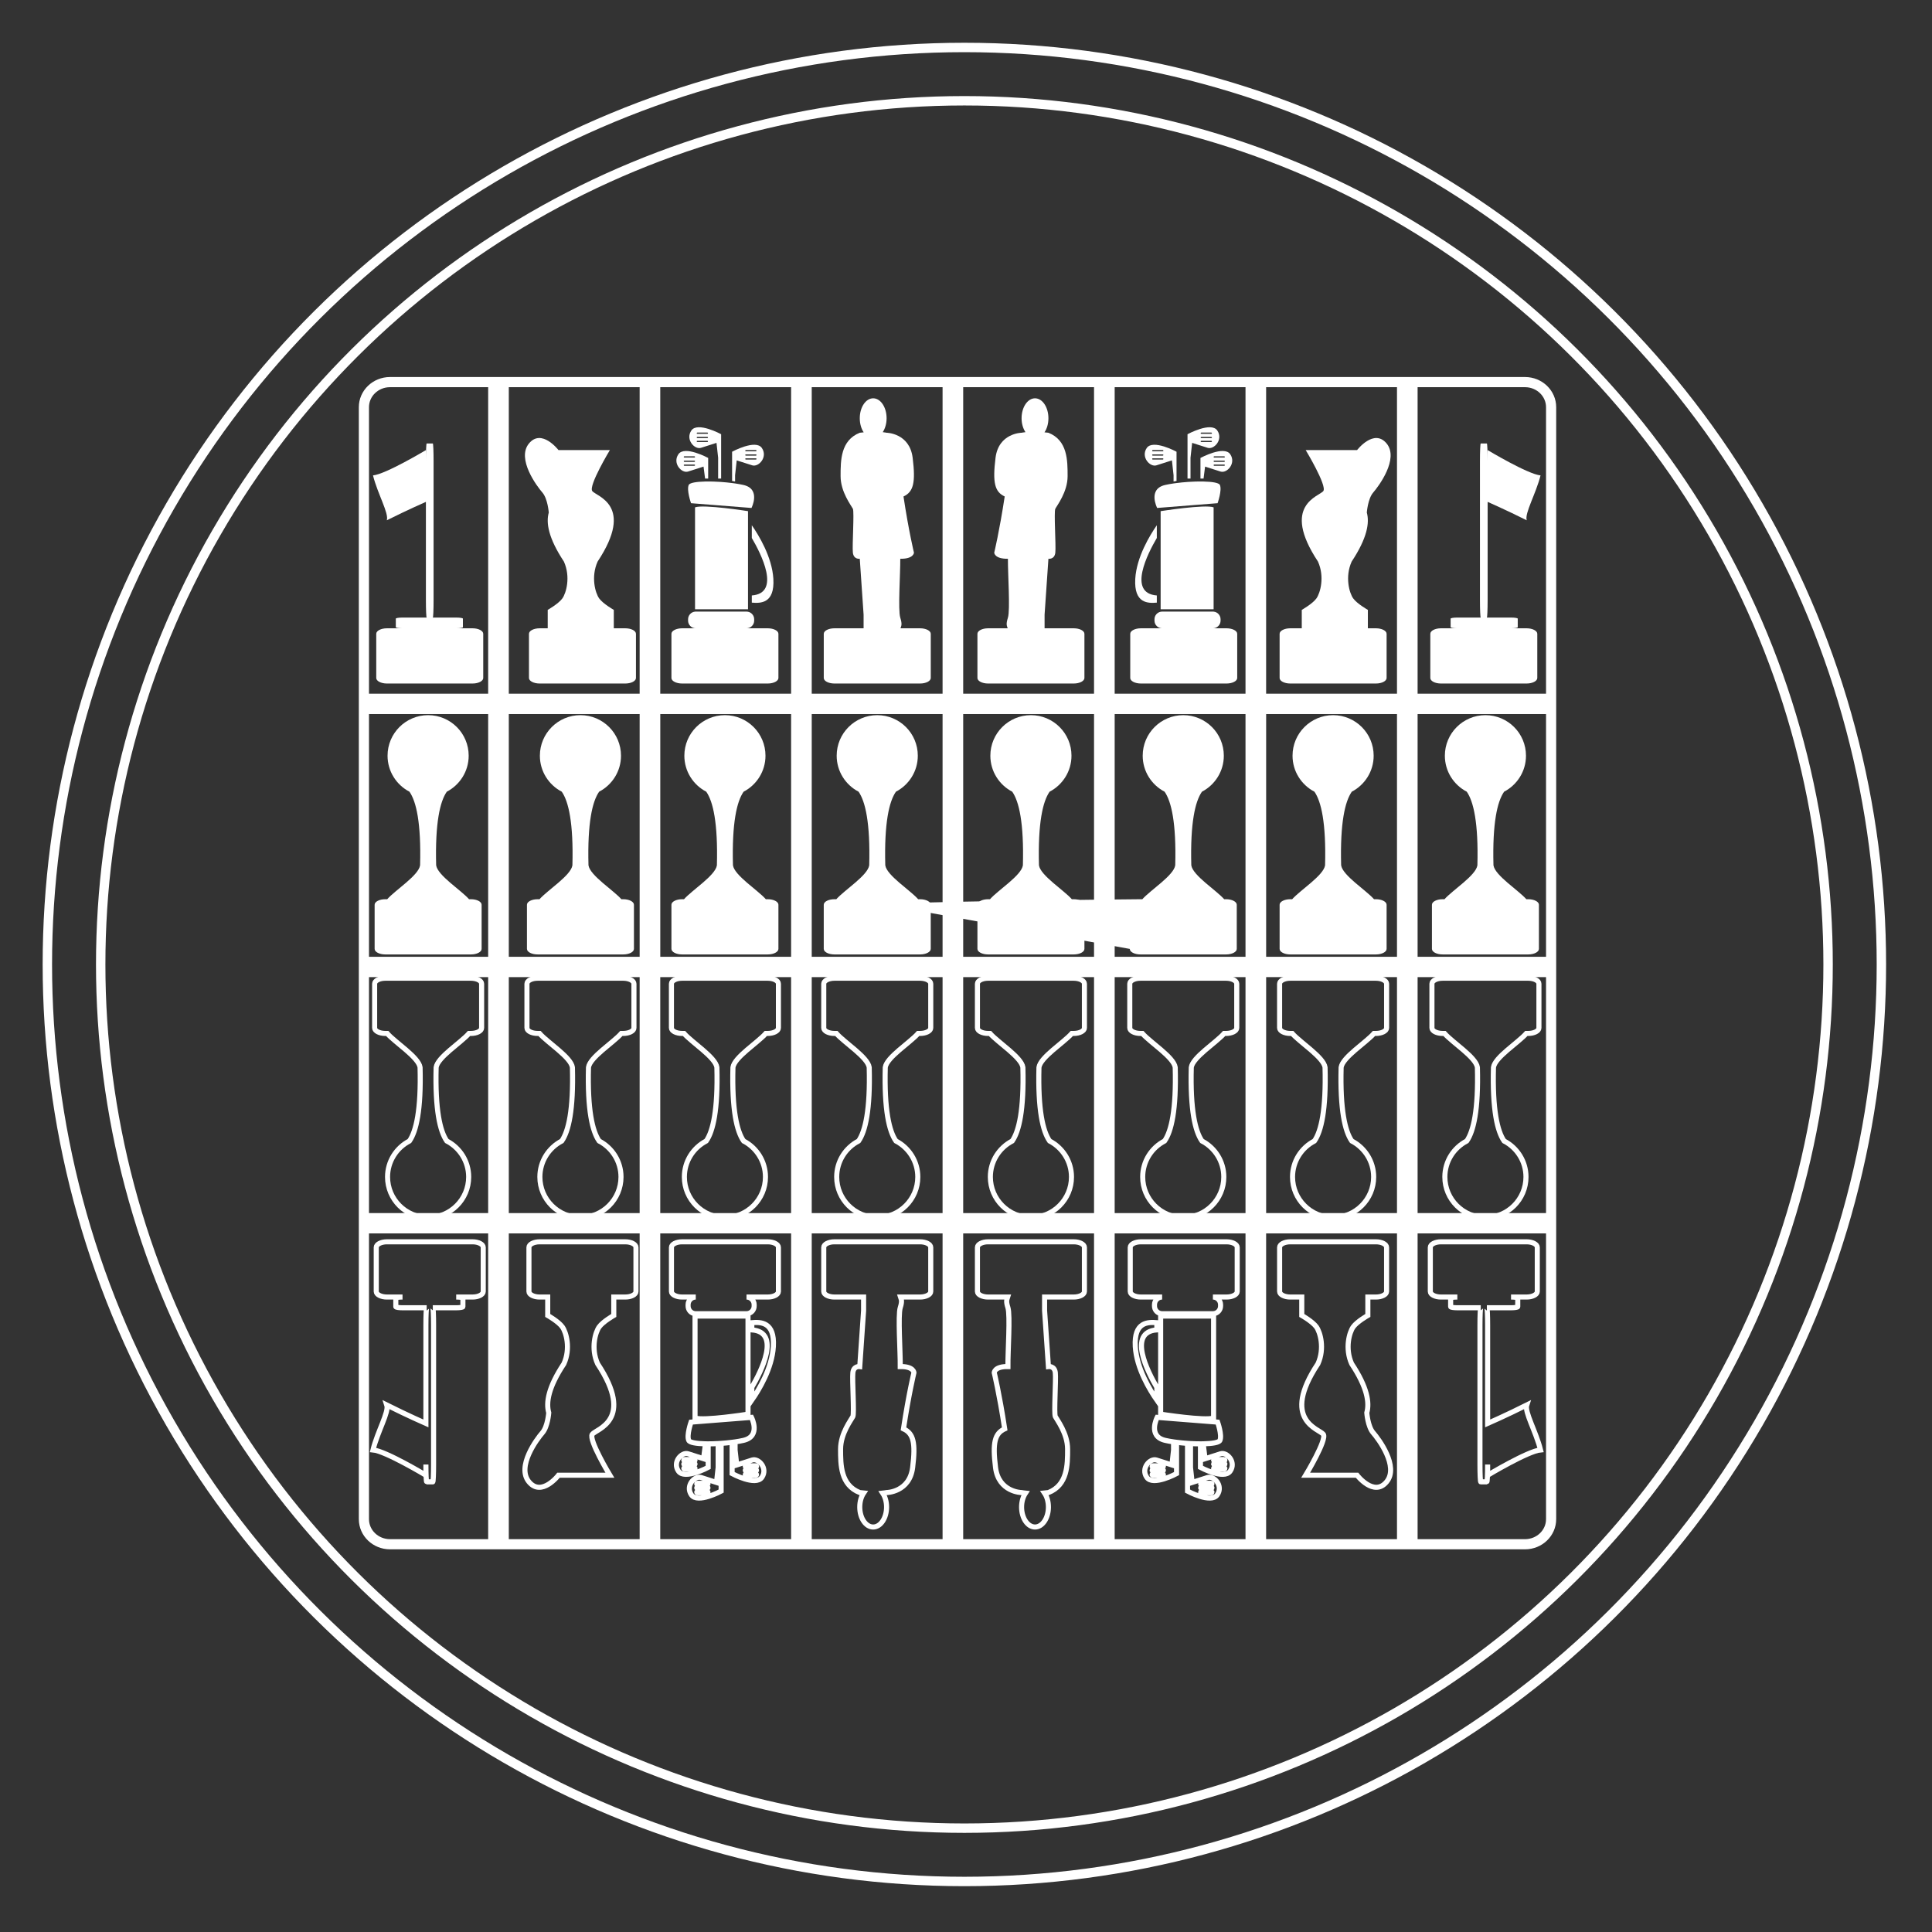 <?xml version="1.0" encoding="UTF-8" standalone="no"?>
<!DOCTYPE svg PUBLIC "-//W3C//DTD SVG 1.1//EN" "http://www.w3.org/Graphics/SVG/1.1/DTD/svg11.dtd">
<svg width="100%" height="100%" viewBox="0 0 428 428" version="1.1" xmlns="http://www.w3.org/2000/svg" xmlns:xlink="http://www.w3.org/1999/xlink" xml:space="preserve" xmlns:serif="http://www.serif.com/" style="fill-rule:evenodd;clip-rule:evenodd;stroke-miterlimit:10;">
    <rect x="0" y="0" width="428" height="428" fill="#333333" stroke="none"/>
    <g transform="matrix(1,0,0,1,-323.765,-563.706)">
        <g transform="matrix(4.167,0,0,4.167,0,0)">
            <g transform="matrix(1,0,0,1,160.16,156.928)">
                <path d="M0,59.113C0,59.851 -0.621,60.448 -1.387,60.448L-61.729,60.448C-62.495,60.448 -63.116,59.851 -63.116,59.113L-63.116,0C-63.116,-0.738 -62.495,-1.335 -61.729,-1.335L-1.387,-1.335C-0.621,-1.335 0,-0.738 0,0L0,59.113Z" style="fill:none;fill-rule:nonzero;stroke:rgb(255,255,255);stroke-width:0.54px;"/>
            </g>
        </g>
        <g transform="matrix(4.167,0,0,4.167,0,0)">
            <g transform="matrix(1,0,0,1,160.159,199.849)">
                <path d="M0,-26.729L0,-27.57L-7.217,-27.57L-7.217,-44.255L-8.073,-44.255L-8.073,-27.57L-15.27,-27.57L-15.27,-44.255L-16.126,-44.255L-16.126,-27.57L-23.322,-27.57L-23.322,-44.255L-24.179,-44.255L-24.179,-27.57L-31.375,-27.57L-31.375,-44.255L-32.231,-44.255L-32.231,-27.57L-39.427,-27.57L-39.427,-44.255L-40.283,-44.255L-40.283,-27.57L-47.48,-27.57L-47.48,-44.255L-48.336,-44.255L-48.336,-27.57L-55.532,-27.57L-55.532,-44.255L-56.389,-44.255L-56.389,-27.57L-63.116,-27.57L-63.116,-26.729L-56.389,-26.729L-56.389,-13.584L-63.116,-13.584L-63.116,-12.743L-56.389,-12.743L-56.389,0.041L-63.116,0.041L-63.116,0.882L-56.389,0.882L-56.389,17.526L-55.532,17.526L-55.532,0.882L-48.336,0.882L-48.336,17.526L-47.48,17.526L-47.48,0.882L-40.283,0.882L-40.283,17.526L-39.427,17.526L-39.427,0.882L-32.231,0.882L-32.231,17.526L-31.375,17.526L-31.375,0.882L-24.179,0.882L-24.179,17.526L-23.322,17.526L-23.322,0.882L-16.126,0.882L-16.126,17.526L-15.27,17.526L-15.27,0.882L-8.073,0.882L-8.073,17.526L-7.217,17.526L-7.217,0.882L0,0.882L0,0.041L-7.217,0.041L-7.217,-12.743L0,-12.743L0,-13.584L-7.217,-13.584L-7.217,-26.729L0,-26.729ZM-16.126,-13.584L-23.322,-13.584L-23.322,-26.729L-16.126,-26.729L-16.126,-13.584ZM-24.179,-13.584L-31.375,-13.584L-31.375,-26.729L-24.179,-26.729L-24.179,-13.584ZM-32.231,-13.584L-39.427,-13.584L-39.427,-26.729L-32.231,-26.729L-32.231,-13.584ZM-40.283,-13.584L-47.479,-13.584L-47.479,-26.729L-40.283,-26.729L-40.283,-13.584ZM-55.532,-26.729L-48.336,-26.729L-48.336,-13.584L-55.532,-13.584L-55.532,-26.729ZM-55.532,-12.743L-48.336,-12.743L-48.336,0.042L-55.532,0.042L-55.532,-12.743ZM-47.48,-12.743L-40.284,-12.743L-40.284,0.042L-47.48,0.042L-47.48,-12.743ZM-39.427,-12.743L-32.231,-12.743L-32.231,0.042L-39.427,0.042L-39.427,-12.743ZM-31.375,-12.743L-24.179,-12.743L-24.179,0.042L-31.375,0.042L-31.375,-12.743ZM-23.322,-12.743L-16.126,-12.743L-16.126,0.042L-23.322,0.042L-23.322,-12.743ZM-8.073,0.041L-15.269,0.041L-15.269,-12.744L-8.073,-12.744L-8.073,0.041ZM-8.073,-13.584L-15.269,-13.584L-15.269,-26.729L-8.073,-26.729L-8.073,-13.584Z" style="fill:white;fill-rule:nonzero;stroke:rgb(255,255,255);stroke-width:0.24px;"/>
            </g>
        </g>
        <g transform="matrix(4.167,0,0,4.167,0,0)">
            <g transform="matrix(1,0,0,1,158.856,161.791)">
                <path d="M0,6.89L-0.827,6.89C-0.63,6.89 -0.47,6.864 -0.47,6.833L-0.47,6.377C-0.47,6.345 -0.63,6.319 -0.827,6.319L-2.112,6.319C-2.09,6.319 -2.071,5.904 -2.071,5.393L-2.071,0.169C-2.071,0.169 -1.092,0.597 0.008,1.148C-0.115,0.78 0.497,-0.26 0.742,-1.238C0.069,-1.299 -2.071,-2.584 -2.071,-2.584L-2.071,-2.013C-2.071,-2.521 -2.09,-2.936 -2.112,-2.936L-2.437,-2.936C-2.461,-2.936 -2.479,-2.521 -2.479,-2.013L-2.479,5.393C-2.479,5.904 -2.461,6.319 -2.437,6.319L-3.681,6.319C-3.879,6.319 -4.038,6.345 -4.038,6.377L-4.038,6.833C-4.038,6.864 -3.879,6.89 -3.681,6.89L-4.551,6.89C-4.864,6.89 -5.118,7.021 -5.118,7.183L-5.118,9.532C-5.118,9.694 -4.864,9.826 -4.551,9.826L0,9.826C0.314,9.826 0.569,9.694 0.569,9.532L0.569,7.183C0.569,7.021 0.314,6.89 0,6.89" style="fill:rgb(255,255,255);fill-rule:nonzero;"/>
            </g>
        </g>
        <g transform="matrix(4.167,0,0,4.167,0,0)">
            <g transform="matrix(1,0,0,1,98.269,161.791)">
                <path d="M0,6.89L0.827,6.89C0.631,6.89 0.471,6.864 0.471,6.833L0.471,6.377C0.471,6.345 0.631,6.319 0.827,6.319L2.112,6.319C2.089,6.319 2.071,5.904 2.071,5.393L2.071,0.169C2.071,0.169 1.092,0.597 -0.008,1.148C0.114,0.78 -0.498,-0.26 -0.742,-1.238C-0.069,-1.299 2.071,-2.584 2.071,-2.584L2.071,-2.013C2.071,-2.521 2.089,-2.936 2.112,-2.936L2.438,-2.936C2.461,-2.936 2.479,-2.521 2.479,-2.013L2.479,5.393C2.479,5.904 2.461,6.319 2.438,6.319L3.681,6.319C3.879,6.319 4.038,6.345 4.038,6.377L4.038,6.833C4.038,6.864 3.879,6.89 3.681,6.89L4.55,6.89C4.864,6.89 5.119,7.021 5.119,7.183L5.119,9.532C5.119,9.694 4.864,9.826 4.55,9.826L0,9.826C-0.314,9.826 -0.569,9.694 -0.569,9.532L-0.569,7.183C-0.569,7.021 -0.314,6.89 0,6.89" style="fill:rgb(255,255,255);fill-rule:nonzero;"/>
            </g>
        </g>
        <g transform="matrix(4.167,0,0,4.167,0,0)">
            <g transform="matrix(1,0,0,1,150.845,160.975)">
                <path d="M0,7.706L-0.427,7.706L-0.427,6.727C-0.427,6.727 -1.003,6.401 -1.207,6.116C-1.411,5.831 -1.656,4.974 -1.288,4.158C-0.458,2.904 -0.332,2.093 -0.483,1.553C-0.483,1.553 -0.429,0.816 -0.144,0.489C0.14,0.163 1.242,-1.304 0.569,-2.12C-0.104,-2.936 -1.001,-1.768 -1.001,-1.768L-3.732,-1.768C-3.732,-1.768 -2.591,0.122 -2.794,0.408C-2.998,0.693 -5.077,1.142 -3.08,4.158C-2.713,4.974 -2.959,5.831 -3.161,6.116C-3.365,6.401 -3.941,6.727 -3.941,6.727L-3.941,7.706L-4.551,7.706C-4.864,7.706 -5.119,7.837 -5.119,7.999L-5.119,10.348C-5.119,10.51 -4.864,10.642 -4.551,10.642L0,10.642C0.314,10.642 0.569,10.51 0.569,10.348L0.569,7.999C0.569,7.837 0.314,7.706 0,7.706" style="fill:rgb(255,255,255);fill-rule:nonzero;"/>
            </g>
        </g>
        <g transform="matrix(4.167,0,0,4.167,0,0)">
            <g transform="matrix(1,0,0,1,106.388,160.975)">
                <path d="M0,7.706L0.428,7.706L0.428,6.727C0.428,6.727 1.003,6.401 1.207,6.116C1.411,5.831 1.655,4.974 1.288,4.158C0.458,2.904 0.332,2.093 0.484,1.553C0.484,1.553 0.429,0.816 0.145,0.489C-0.141,0.163 -1.242,-1.304 -0.569,-2.12C0.104,-2.936 1,-1.768 1,-1.768L3.732,-1.768C3.732,-1.768 2.591,0.122 2.795,0.408C2.999,0.693 5.078,1.142 3.081,4.158C2.714,4.974 2.958,5.831 3.162,6.116C3.365,6.401 3.941,6.727 3.941,6.727L3.941,7.706L4.55,7.706C4.864,7.706 5.119,7.837 5.119,7.999L5.119,10.348C5.119,10.51 4.864,10.642 4.55,10.642L0,10.642C-0.314,10.642 -0.569,10.51 -0.569,10.348L-0.569,7.999C-0.569,7.837 -0.314,7.706 0,7.706" style="fill:rgb(255,255,255);fill-rule:nonzero;"/>
            </g>
        </g>
        <g transform="matrix(4.167,0,0,4.167,0,0)">
            <g transform="matrix(1,0,0,1,142.903,170.729)">
                <path d="M0,-2.048L-0.724,-2.048C-0.499,-2.048 -0.316,-2.23 -0.316,-2.456L-0.316,-2.528C-0.316,-2.74 -0.479,-2.916 -0.687,-2.934C-0.699,-2.935 -0.712,-2.936 -0.724,-2.936L-3.422,-2.936C-3.448,-2.936 -3.474,-2.933 -3.5,-2.928C-3.688,-2.891 -3.829,-2.726 -3.829,-2.528L-3.829,-2.456C-3.829,-2.23 -3.646,-2.048 -3.422,-2.048L-4.551,-2.048C-4.864,-2.048 -5.118,-1.917 -5.118,-1.755L-5.118,0.594C-5.118,0.756 -4.864,0.888 -4.551,0.888L0,0.888C0.314,0.888 0.569,0.756 0.569,0.594L0.569,-1.755C0.569,-1.917 0.314,-2.048 0,-2.048" style="fill:rgb(255,255,255);fill-rule:nonzero;"/>
            </g>
        </g>
        <g transform="matrix(4.167,0,0,4.167,0,0)">
            <g transform="matrix(1,0,0,1,141.518,158.945)">
                <path d="M0,1.777L0.164,1.777L0.246,1.14C0.246,1.14 0.729,1.294 1.068,1.403C1.408,1.513 1.911,0.966 1.583,0.483C1.254,0 0,0.68 0,0.68L0,1.777ZM0.731,0.593L1.264,0.593C1.284,0.593 1.297,0.608 1.297,0.626C1.297,0.644 1.284,0.659 1.264,0.659L0.731,0.659C0.713,0.659 0.698,0.644 0.698,0.626C0.698,0.608 0.713,0.593 0.731,0.593M0.731,0.823L1.264,0.823C1.284,0.823 1.297,0.838 1.297,0.856C1.297,0.874 1.284,0.889 1.264,0.889L0.731,0.889C0.713,0.889 0.698,0.874 0.698,0.856C0.698,0.838 0.713,0.823 0.731,0.823M0.731,1.031L1.264,1.031C1.284,1.031 1.297,1.046 1.297,1.064C1.297,1.082 1.284,1.097 1.264,1.097L0.731,1.097C0.713,1.097 0.698,1.082 0.698,1.064C0.698,1.046 0.713,1.031 0.731,1.031" style="fill:rgb(255,255,255);fill-rule:nonzero;"/>
            </g>
        </g>
        <g transform="matrix(4.167,0,0,4.167,0,0)">
            <g transform="matrix(1,0,0,1,140.087,162.18)">
                <path d="M0,-1.2C-0.16,-1.176 -0.311,-1.149 -0.443,-1.119C-1.391,-0.905 -0.871,0.104 -0.871,0.104L-0.687,0.089L2.129,-0.133L2.342,-0.15C2.342,-0.15 2.587,-0.844 2.464,-1.119C2.413,-1.236 2.055,-1.292 1.589,-1.302C1.538,-1.303 1.484,-1.304 1.431,-1.304C1.262,-1.304 1.083,-1.299 0.902,-1.288C0.849,-1.286 0.796,-1.283 0.742,-1.279C0.544,-1.265 0.347,-1.245 0.159,-1.221C0.104,-1.215 0.052,-1.208 0,-1.2" style="fill:rgb(255,255,255);fill-rule:nonzero;"/>
            </g>
        </g>
        <g transform="matrix(4.167,0,0,4.167,0,0)">
            <g transform="matrix(1,0,0,1,140.989,158.79)">
                <path d="M0,0.825L0.087,0.033C0.087,0.033 0.569,0.187 0.909,0.296C1.25,0.406 1.753,-0.143 1.424,-0.624C1.096,-1.107 -0.159,-0.427 -0.159,-0.427L-0.159,1.932L0,1.932L0,0.825ZM0.572,-0.514L1.107,-0.514C1.124,-0.514 1.14,-0.5 1.14,-0.481C1.14,-0.464 1.124,-0.449 1.107,-0.449L0.572,-0.449C0.554,-0.449 0.539,-0.464 0.539,-0.481C0.539,-0.5 0.554,-0.514 0.572,-0.514M0.572,-0.284L1.107,-0.284C1.124,-0.284 1.14,-0.27 1.14,-0.251C1.14,-0.233 1.124,-0.219 1.107,-0.219L0.572,-0.219C0.554,-0.219 0.539,-0.233 0.539,-0.251C0.539,-0.27 0.554,-0.284 0.572,-0.284M0.572,-0.076L1.107,-0.076C1.124,-0.076 1.14,-0.061 1.14,-0.044C1.14,-0.025 1.124,-0.011 1.107,-0.011L0.572,-0.011C0.554,-0.011 0.539,-0.025 0.539,-0.044C0.539,-0.061 0.554,-0.076 0.572,-0.076" style="fill:rgb(255,255,255);fill-rule:nonzero;"/>
            </g>
        </g>
        <g transform="matrix(4.167,0,0,4.167,0,0)">
            <g transform="matrix(1,0,0,1,139.401,166.824)">
                <path d="M0,-4.371L0,0.846L2.816,0.846L2.816,-4.573C2.368,-4.743 0,-4.371 0,-4.371Z" style="fill:rgb(255,255,255);fill-rule:nonzero;"/>
            </g>
        </g>
        <g transform="matrix(4.167,0,0,4.167,0,0)">
            <g transform="matrix(1,0,0,1,139.178,159.473)">
                <path d="M0,0.544C0.34,0.434 0.823,0.281 0.823,0.281L0.91,1.073L0.91,1.403L1.068,1.373L1.068,-0.179C1.068,-0.179 -0.186,-0.859 -0.516,-0.377C-0.844,0.106 -0.34,0.654 0,0.544M-0.197,-0.267L0.338,-0.267C0.356,-0.267 0.37,-0.253 0.37,-0.234C0.37,-0.216 0.356,-0.202 0.338,-0.202L-0.197,-0.202C-0.215,-0.202 -0.23,-0.216 -0.23,-0.234C-0.23,-0.253 -0.215,-0.267 -0.197,-0.267M-0.197,-0.037L0.338,-0.037C0.356,-0.037 0.37,-0.021 0.37,-0.004C0.37,0.014 0.356,0.028 0.338,0.028L-0.197,0.028C-0.215,0.028 -0.23,0.014 -0.23,-0.004C-0.23,-0.021 -0.215,-0.037 -0.197,-0.037M-0.197,0.171L0.338,0.171C0.356,0.171 0.37,0.186 0.37,0.204C0.37,0.222 0.356,0.237 0.338,0.237L-0.197,0.237C-0.215,0.237 -0.23,0.222 -0.23,0.204C-0.23,0.186 -0.215,0.171 -0.197,0.171" style="fill:rgb(255,255,255);fill-rule:nonzero;"/>
            </g>
        </g>
        <g transform="matrix(4.167,0,0,4.167,0,0)">
            <g transform="matrix(1,0,0,1,139.198,163.265)">
                <path d="M0,4.052L0,3.67C-1.566,3.552 -0.486,1.443 0,0.615L0,-0.062C-0.359,0.453 -1.077,1.619 -1.146,2.784C-1.224,4.114 -0.456,4.088 0,4.052" style="fill:rgb(255,255,255);fill-rule:nonzero;"/>
            </g>
        </g>
        <g transform="matrix(4.167,0,0,4.167,0,0)">
            <g transform="matrix(1,0,0,1,113.962,170.729)">
                <path d="M0,-2.048L0.724,-2.048C0.498,-2.048 0.316,-2.23 0.316,-2.456L0.316,-2.528C0.316,-2.74 0.479,-2.916 0.687,-2.934C0.699,-2.935 0.712,-2.936 0.724,-2.936L3.422,-2.936C3.449,-2.936 3.475,-2.933 3.5,-2.928C3.688,-2.891 3.83,-2.726 3.83,-2.528L3.83,-2.456C3.83,-2.23 3.646,-2.048 3.422,-2.048L4.55,-2.048C4.864,-2.048 5.119,-1.917 5.119,-1.755L5.119,0.594C5.119,0.756 4.864,0.888 4.55,0.888L0,0.888C-0.314,0.888 -0.569,0.756 -0.569,0.594L-0.569,-1.755C-0.569,-1.917 -0.314,-2.048 0,-2.048" style="fill:rgb(255,255,255);fill-rule:nonzero;"/>
            </g>
        </g>
        <g transform="matrix(4.167,0,0,4.167,0,0)">
            <g transform="matrix(1,0,0,1,115.346,158.945)">
                <path d="M0,1.777L-0.164,1.777L-0.246,1.14C-0.246,1.14 -0.729,1.294 -1.069,1.403C-1.408,1.513 -1.912,0.966 -1.583,0.483C-1.254,0 0,0.68 0,0.68L0,1.777ZM-0.731,0.593L-1.265,0.593C-1.284,0.593 -1.299,0.608 -1.299,0.626C-1.299,0.644 -1.284,0.659 -1.265,0.659L-0.731,0.659C-0.713,0.659 -0.698,0.644 -0.698,0.626C-0.698,0.608 -0.713,0.593 -0.731,0.593M-0.731,0.823L-1.265,0.823C-1.284,0.823 -1.299,0.838 -1.299,0.856C-1.299,0.874 -1.284,0.889 -1.265,0.889L-0.731,0.889C-0.713,0.889 -0.698,0.874 -0.698,0.856C-0.698,0.838 -0.713,0.823 -0.731,0.823M-0.731,1.031L-1.265,1.031C-1.284,1.031 -1.299,1.046 -1.299,1.064C-1.299,1.082 -1.284,1.097 -1.265,1.097L-0.731,1.097C-0.713,1.097 -0.698,1.082 -0.698,1.064C-0.698,1.046 -0.713,1.031 -0.731,1.031" style="fill:rgb(255,255,255);fill-rule:nonzero;"/>
            </g>
        </g>
        <g transform="matrix(4.167,0,0,4.167,0,0)">
            <g transform="matrix(1,0,0,1,116.777,162.18)">
                <path d="M0,-1.2C0.16,-1.176 0.31,-1.149 0.443,-1.119C1.391,-0.905 0.871,0.104 0.871,0.104L0.687,0.089L-2.129,-0.133L-2.342,-0.15C-2.342,-0.15 -2.587,-0.844 -2.465,-1.119C-2.413,-1.236 -2.057,-1.292 -1.59,-1.302C-1.538,-1.303 -1.484,-1.304 -1.431,-1.304C-1.262,-1.304 -1.083,-1.299 -0.902,-1.288C-0.849,-1.286 -0.795,-1.283 -0.742,-1.279C-0.544,-1.265 -0.347,-1.245 -0.159,-1.221C-0.104,-1.215 -0.052,-1.208 0,-1.2" style="fill:rgb(255,255,255);fill-rule:nonzero;"/>
            </g>
        </g>
        <g transform="matrix(4.167,0,0,4.167,0,0)">
            <g transform="matrix(1,0,0,1,115.876,158.79)">
                <path d="M0,0.825L-0.087,0.033C-0.087,0.033 -0.569,0.187 -0.91,0.296C-1.25,0.406 -1.753,-0.143 -1.424,-0.624C-1.096,-1.107 0.159,-0.427 0.159,-0.427L0.159,1.932L0,1.932L0,0.825ZM-0.572,-0.514L-1.107,-0.514C-1.124,-0.514 -1.14,-0.5 -1.14,-0.481C-1.14,-0.464 -1.124,-0.449 -1.107,-0.449L-0.572,-0.449C-0.554,-0.449 -0.539,-0.464 -0.539,-0.481C-0.539,-0.5 -0.554,-0.514 -0.572,-0.514M-0.572,-0.284L-1.107,-0.284C-1.124,-0.284 -1.14,-0.27 -1.14,-0.251C-1.14,-0.233 -1.124,-0.219 -1.107,-0.219L-0.572,-0.219C-0.554,-0.219 -0.539,-0.233 -0.539,-0.251C-0.539,-0.27 -0.554,-0.284 -0.572,-0.284M-0.572,-0.076L-1.107,-0.076C-1.124,-0.076 -1.14,-0.061 -1.14,-0.044C-1.14,-0.025 -1.124,-0.011 -1.107,-0.011L-0.572,-0.011C-0.554,-0.011 -0.539,-0.025 -0.539,-0.044C-0.539,-0.061 -0.554,-0.076 -0.572,-0.076" style="fill:rgb(255,255,255);fill-rule:nonzero;"/>
            </g>
        </g>
        <g transform="matrix(4.167,0,0,4.167,0,0)">
            <g transform="matrix(1,0,0,1,117.464,166.824)">
                <path d="M0,-4.371L0,0.846L-2.816,0.846L-2.816,-4.573C-2.368,-4.743 0,-4.371 0,-4.371Z" style="fill:rgb(255,255,255);fill-rule:nonzero;"/>
            </g>
        </g>
        <g transform="matrix(4.167,0,0,4.167,0,0)">
            <g transform="matrix(1,0,0,1,117.687,159.473)">
                <path d="M0,0.544C-0.34,0.434 -0.823,0.281 -0.823,0.281L-0.91,1.073L-0.91,1.403L-1.069,1.373L-1.069,-0.179C-1.069,-0.179 0.186,-0.859 0.514,-0.377C0.844,0.106 0.34,0.654 0,0.544M0.197,-0.267L-0.338,-0.267C-0.356,-0.267 -0.371,-0.253 -0.371,-0.234C-0.371,-0.216 -0.356,-0.202 -0.338,-0.202L0.197,-0.202C0.215,-0.202 0.23,-0.216 0.23,-0.234C0.23,-0.253 0.215,-0.267 0.197,-0.267M0.197,-0.037L-0.338,-0.037C-0.356,-0.037 -0.371,-0.021 -0.371,-0.004C-0.371,0.014 -0.356,0.028 -0.338,0.028L0.197,0.028C0.215,0.028 0.23,0.014 0.23,-0.004C0.23,-0.021 0.215,-0.037 0.197,-0.037M0.197,0.171L-0.338,0.171C-0.356,0.171 -0.371,0.186 -0.371,0.204C-0.371,0.222 -0.356,0.237 -0.338,0.237L0.197,0.237C0.215,0.237 0.23,0.222 0.23,0.204C0.23,0.186 0.215,0.171 0.197,0.171" style="fill:rgb(255,255,255);fill-rule:nonzero;"/>
            </g>
        </g>
        <g transform="matrix(4.167,0,0,4.167,0,0)">
            <g transform="matrix(1,0,0,1,117.666,163.265)">
                <path d="M0,4.052L0,3.67C1.566,3.552 0.486,1.443 0,0.615L0,-0.062C0.359,0.453 1.076,1.619 1.146,2.784C1.224,4.114 0.455,4.088 0,4.052" style="fill:rgb(255,255,255);fill-rule:nonzero;"/>
            </g>
        </g>
        <g transform="matrix(4.167,0,0,4.167,0,0)">
            <g transform="matrix(1,0,0,1,134.78,159.39)">
                <path d="M0,9.291L-1.549,9.291L-1.549,8.567L-1.345,5.595C-1.345,5.595 -1.019,5.643 -0.978,5.267C-0.937,4.892 -1.06,3.099 -0.978,2.936C-0.896,2.772 -0.325,2.044 -0.325,1.205C-0.325,0.367 -0.325,-0.701 -1.345,-1.105C-1.419,-1.114 -1.486,-1.12 -1.554,-1.127C-1.424,-1.318 -1.345,-1.583 -1.345,-1.876C-1.345,-2.461 -1.663,-2.936 -2.058,-2.936C-2.452,-2.936 -2.772,-2.461 -2.772,-1.876C-2.772,-1.587 -2.692,-1.327 -2.566,-1.136C-2.702,-1.121 -2.772,-1.105 -2.772,-1.105C-2.772,-1.105 -3.995,-1.091 -4.157,0.229C-4.321,1.55 -4.198,2.038 -3.669,2.283C-3.955,4.159 -4.225,5.267 -4.225,5.267C-4.225,5.267 -4.225,5.604 -3.498,5.595C-3.506,6.361 -3.369,8.318 -3.498,8.726C-3.615,9.092 -3.55,9.162 -3.51,9.291L-4.551,9.291C-4.864,9.291 -5.119,9.422 -5.119,9.584L-5.119,11.933C-5.119,12.095 -4.864,12.227 -4.551,12.227L0,12.227C0.314,12.227 0.569,12.095 0.569,11.933L0.569,9.584C0.569,9.422 0.314,9.291 0,9.291" style="fill:rgb(255,255,255);fill-rule:nonzero;"/>
            </g>
        </g>
        <g transform="matrix(4.167,0,0,4.167,0,0)">
            <g transform="matrix(1,0,0,1,122.061,159.39)">
                <path d="M0,9.291L1.548,9.291L1.548,8.567L1.345,5.595C1.345,5.595 1.019,5.643 0.978,5.267C0.937,4.892 1.059,3.099 0.978,2.936C0.896,2.772 0.325,2.044 0.325,1.205C0.325,0.367 0.325,-0.701 1.345,-1.105C1.419,-1.114 1.484,-1.12 1.553,-1.127C1.424,-1.318 1.345,-1.583 1.345,-1.876C1.345,-2.461 1.663,-2.936 2.058,-2.936C2.452,-2.936 2.771,-2.461 2.771,-1.876C2.771,-1.587 2.692,-1.327 2.566,-1.136C2.702,-1.121 2.771,-1.105 2.771,-1.105C2.771,-1.105 3.994,-1.091 4.157,0.229C4.32,1.55 4.198,2.038 3.669,2.283C3.953,4.159 4.225,5.267 4.225,5.267C4.225,5.267 4.225,5.604 3.498,5.595C3.506,6.361 3.369,8.318 3.498,8.726C3.614,9.092 3.549,9.162 3.51,9.291L4.55,9.291C4.864,9.291 5.119,9.422 5.119,9.584L5.119,11.933C5.119,12.095 4.864,12.227 4.55,12.227L0,12.227C-0.315,12.227 -0.569,12.095 -0.569,11.933L-0.569,9.584C-0.569,9.422 -0.315,9.291 0,9.291" style="fill:rgb(255,255,255);fill-rule:nonzero;"/>
            </g>
        </g>
        <g transform="matrix(4.167,0,0,4.167,0,0)">
            <g transform="matrix(1,0,0,1,150.845,176.235)">
                <path d="M0,6.849L-0.1,6.849C-0.532,6.361 -1.771,5.585 -1.848,5.045C-1.908,2.789 -1.643,1.65 -1.282,1.133C-0.592,0.772 -0.119,0.052 -0.119,-0.78C-0.119,-1.971 -1.084,-2.936 -2.275,-2.936C-3.466,-2.936 -4.432,-1.971 -4.432,-0.78C-4.432,0.052 -3.959,0.772 -3.268,1.133C-2.908,1.65 -2.642,2.789 -2.702,5.045C-2.779,5.585 -4.019,6.361 -4.451,6.849L-4.551,6.849C-4.864,6.849 -5.119,6.98 -5.119,7.143L-5.119,9.491C-5.119,9.653 -4.864,9.785 -4.551,9.785L0,9.785C0.314,9.785 0.569,9.653 0.569,9.491L0.569,7.143C0.569,6.98 0.314,6.849 0,6.849" style="fill:rgb(255,255,255);fill-rule:nonzero;"/>
            </g>
        </g>
        <g transform="matrix(4.167,0,0,4.167,0,0)">
            <g transform="matrix(1,0,0,1,158.943,176.235)">
                <path d="M0,6.849L-0.1,6.849C-0.532,6.361 -1.771,5.585 -1.848,5.045C-1.908,2.789 -1.643,1.65 -1.282,1.133C-0.592,0.772 -0.119,0.052 -0.119,-0.78C-0.119,-1.971 -1.084,-2.936 -2.275,-2.936C-3.466,-2.936 -4.432,-1.971 -4.432,-0.78C-4.432,0.052 -3.959,0.772 -3.268,1.133C-2.908,1.65 -2.642,2.789 -2.702,5.045C-2.779,5.585 -4.019,6.361 -4.451,6.849L-4.551,6.849C-4.864,6.849 -5.119,6.98 -5.119,7.143L-5.119,9.491C-5.119,9.653 -4.864,9.785 -4.551,9.785L0,9.785C0.314,9.785 0.569,9.653 0.569,9.491L0.569,7.143C0.569,6.98 0.314,6.849 0,6.849" style="fill:rgb(255,255,255);fill-rule:nonzero;"/>
            </g>
        </g>
        <g transform="matrix(4.167,0,0,4.167,0,0)">
            <g transform="matrix(1,0,0,1,134.78,176.235)">
                <path d="M0,6.849L-0.1,6.849C-0.532,6.361 -1.771,5.585 -1.848,5.045C-1.908,2.789 -1.643,1.65 -1.282,1.133C-0.592,0.772 -0.119,0.052 -0.119,-0.78C-0.119,-1.971 -1.084,-2.936 -2.275,-2.936C-3.466,-2.936 -4.432,-1.971 -4.432,-0.78C-4.432,0.052 -3.959,0.772 -3.268,1.133C-2.908,1.65 -2.642,2.789 -2.702,5.045C-2.779,5.585 -4.019,6.361 -4.451,6.849L-4.551,6.849C-4.864,6.849 -5.119,6.98 -5.119,7.143L-5.119,9.491C-5.119,9.653 -4.864,9.785 -4.551,9.785L0,9.785C0.314,9.785 0.569,9.653 0.569,9.491L0.569,7.143C0.569,6.98 0.314,6.849 0,6.849" style="fill:rgb(255,255,255);fill-rule:nonzero;"/>
            </g>
        </g>
        <g transform="matrix(4.167,0,0,4.167,0,0)">
            <g transform="matrix(1,0,0,1,142.879,176.235)">
                <path d="M0,6.849L-0.1,6.849C-0.532,6.361 -1.771,5.585 -1.848,5.045C-1.908,2.789 -1.643,1.65 -1.282,1.133C-0.592,0.772 -0.119,0.052 -0.119,-0.78C-0.119,-1.971 -1.084,-2.936 -2.275,-2.936C-3.466,-2.936 -4.432,-1.971 -4.432,-0.78C-4.432,0.052 -3.959,0.772 -3.268,1.133C-2.908,1.65 -2.642,2.789 -2.702,5.045C-2.779,5.585 -4.019,6.361 -4.451,6.849L-4.551,6.849C-4.864,6.849 -18.127,6.98 -18.127,7.143L-5.119,9.491C-5.119,9.653 -4.864,9.785 -4.551,9.785L0,9.785C0.314,9.785 0.569,9.653 0.569,9.491L0.569,7.143C0.569,6.98 0.314,6.849 0,6.849" style="fill:rgb(255,255,255);fill-rule:nonzero;"/>
            </g>
        </g>
        <g transform="matrix(4.167,0,0,4.167,0,0)">
            <g transform="matrix(1,0,0,1,118.512,176.235)">
                <path d="M0,6.849L-0.1,6.849C-0.532,6.361 -1.771,5.585 -1.848,5.045C-1.908,2.789 -1.643,1.65 -1.282,1.133C-0.592,0.772 -0.119,0.052 -0.119,-0.78C-0.119,-1.971 -1.084,-2.936 -2.275,-2.936C-3.466,-2.936 -4.432,-1.971 -4.432,-0.78C-4.432,0.052 -3.959,0.772 -3.268,1.133C-2.906,1.65 -2.642,2.789 -2.702,5.045C-2.779,5.585 -4.019,6.361 -4.45,6.849L-4.551,6.849C-4.864,6.849 -5.119,6.98 -5.119,7.143L-5.119,9.491C-5.119,9.653 -4.864,9.785 -4.551,9.785L0,9.785C0.314,9.785 0.569,9.653 0.569,9.491L0.569,7.143C0.569,6.98 0.314,6.849 0,6.849" style="fill:rgb(255,255,255);fill-rule:nonzero;"/>
            </g>
        </g>
        <g transform="matrix(4.167,0,0,4.167,0,0)">
            <g transform="matrix(1,0,0,1,126.61,176.235)">
                <path d="M0,6.849L-0.1,6.849C-0.532,6.361 -1.771,5.585 -1.848,5.045C-1.908,2.789 -1.643,1.65 -1.282,1.133C-0.592,0.772 -0.119,0.052 -0.119,-0.78C-0.119,-1.971 -1.084,-2.936 -2.275,-2.936C-3.466,-2.936 -4.432,-1.971 -4.432,-0.78C-4.432,0.052 -3.959,0.772 -3.268,1.133C-2.908,1.65 -2.642,2.789 -2.702,5.045C-2.779,5.585 -4.019,6.361 -4.451,6.849L-4.551,6.849C-4.864,6.849 -5.119,6.98 -5.119,7.143L-5.119,9.491C-5.119,9.653 -4.864,9.785 -4.551,9.785L0,9.785C0.314,9.785 0.569,9.653 0.569,9.491L0.569,7.143C0.569,6.98 0.314,6.849 0,6.849" style="fill:rgb(255,255,255);fill-rule:nonzero;"/>
            </g>
        </g>
        <g transform="matrix(4.167,0,0,4.167,0,0)">
            <g transform="matrix(1,0,0,1,102.733,176.235)">
                <path d="M0,6.849L-0.1,6.849C-0.532,6.361 -1.771,5.585 -1.848,5.045C-1.908,2.789 -1.643,1.65 -1.282,1.133C-0.592,0.772 -0.119,0.052 -0.119,-0.78C-0.119,-1.971 -1.084,-2.936 -2.275,-2.936C-3.466,-2.936 -4.432,-1.971 -4.432,-0.78C-4.432,0.052 -3.959,0.772 -3.268,1.133C-2.906,1.65 -2.642,2.789 -2.702,5.045C-2.779,5.585 -4.019,6.361 -4.45,6.849L-4.551,6.849C-4.864,6.849 -5.119,6.98 -5.119,7.143L-5.119,9.491C-5.119,9.653 -4.864,9.785 -4.551,9.785L0,9.785C0.315,9.785 0.569,9.653 0.569,9.491L0.569,7.143C0.569,6.98 0.315,6.849 0,6.849" style="fill:rgb(255,255,255);fill-rule:nonzero;"/>
            </g>
        </g>
        <g transform="matrix(4.167,0,0,4.167,0,0)">
            <g transform="matrix(1,0,0,1,110.831,176.235)">
                <path d="M0,6.849L-0.1,6.849C-0.532,6.361 -1.771,5.585 -1.848,5.045C-1.908,2.789 -1.643,1.65 -1.282,1.133C-0.592,0.772 -0.119,0.052 -0.119,-0.78C-0.119,-1.971 -1.084,-2.936 -2.275,-2.936C-3.466,-2.936 -4.432,-1.971 -4.432,-0.78C-4.432,0.052 -3.959,0.772 -3.268,1.133C-2.908,1.65 -2.642,2.789 -2.702,5.045C-2.779,5.585 -4.019,6.361 -4.451,6.849L-4.551,6.849C-4.864,6.849 -5.119,6.98 -5.119,7.143L-5.119,9.491C-5.119,9.653 -4.864,9.785 -4.551,9.785L0,9.785C0.314,9.785 0.569,9.653 0.569,9.491L0.569,7.143C0.569,6.98 0.314,6.849 0,6.849" style="fill:rgb(255,255,255);fill-rule:nonzero;"/>
            </g>
        </g>
        <g transform="matrix(4.167,0,0,4.167,0,0)">
            <g transform="matrix(1,0,0,1,158.856,211.939)">
                <path d="M0,-7.706L-0.827,-7.706C-0.63,-7.706 -0.47,-7.68 -0.47,-7.648L-0.47,-7.192C-0.47,-7.161 -0.63,-7.135 -0.827,-7.135L-2.112,-7.135C-2.09,-7.135 -2.071,-6.72 -2.071,-6.209L-2.071,-0.985C-2.071,-0.985 -1.092,-1.413 0.008,-1.964C-0.115,-1.596 0.497,-0.556 0.742,0.422C0.069,0.483 -2.071,1.768 -2.071,1.768L-2.071,1.197C-2.071,1.705 -2.09,2.12 -2.112,2.12L-2.437,2.12C-2.461,2.12 -2.479,1.705 -2.479,1.197L-2.479,-6.209C-2.479,-6.72 -2.461,-7.135 -2.437,-7.135L-3.681,-7.135C-3.879,-7.135 -4.038,-7.161 -4.038,-7.192L-4.038,-7.648C-4.038,-7.68 -3.879,-7.706 -3.681,-7.706L-4.551,-7.706C-4.864,-7.706 -5.118,-7.837 -5.118,-7.999L-5.118,-10.347C-5.118,-10.509 -4.864,-10.642 -4.551,-10.642L0,-10.642C0.314,-10.642 0.569,-10.509 0.569,-10.347L0.569,-7.999C0.569,-7.837 0.314,-7.706 0,-7.706ZM-60.587,-7.706L-59.759,-7.706C-59.956,-7.706 -60.116,-7.68 -60.116,-7.648L-60.116,-7.192C-60.116,-7.161 -59.956,-7.135 -59.759,-7.135L-58.475,-7.135C-58.498,-7.135 -58.516,-6.72 -58.516,-6.209L-58.516,-0.985C-58.516,-0.985 -59.494,-1.413 -60.595,-1.964C-60.473,-1.596 -61.085,-0.556 -61.329,0.422C-60.656,0.483 -58.516,1.768 -58.516,1.768L-58.516,1.197C-58.516,1.705 -58.498,2.12 -58.475,2.12L-58.149,2.12C-58.126,2.12 -58.108,1.705 -58.108,1.197L-58.108,-6.209C-58.108,-6.72 -58.126,-7.135 -58.149,-7.135L-56.906,-7.135C-56.709,-7.135 -56.549,-7.161 -56.549,-7.192L-56.549,-7.648C-56.549,-7.68 -56.709,-7.706 -56.906,-7.706L-56.037,-7.706C-55.723,-7.706 -55.468,-7.837 -55.468,-7.999L-55.468,-10.347C-55.468,-10.509 -55.723,-10.642 -56.037,-10.642L-60.587,-10.642C-60.901,-10.642 -61.156,-10.509 -61.156,-10.347L-61.156,-7.999C-61.156,-7.837 -60.901,-7.706 -60.587,-7.706ZM-8.012,-7.706L-8.439,-7.706L-8.439,-6.727C-8.439,-6.727 -9.015,-6.401 -9.218,-6.116C-9.423,-5.83 -9.666,-4.974 -9.3,-4.158C-8.469,-2.904 -8.343,-2.093 -8.495,-1.553C-8.495,-1.553 -8.442,-0.815 -8.156,-0.489C-7.87,-0.163 -6.77,1.305 -7.443,2.12C-8.115,2.936 -9.013,1.768 -9.013,1.768L-11.745,1.768C-11.745,1.768 -10.603,-0.122 -10.806,-0.408C-11.01,-0.692 -13.089,-1.141 -11.092,-4.158C-10.725,-4.974 -10.969,-5.83 -11.173,-6.116C-11.377,-6.401 -11.952,-6.727 -11.952,-6.727L-11.952,-7.706L-12.563,-7.706C-12.876,-7.706 -13.13,-7.837 -13.13,-7.999L-13.13,-10.347C-13.13,-10.509 -12.876,-10.642 -12.563,-10.642L-8.012,-10.642C-7.697,-10.642 -7.443,-10.509 -7.443,-10.347L-7.443,-7.999C-7.443,-7.837 -7.697,-7.706 -8.012,-7.706ZM-52.469,-7.706L-52.04,-7.706L-52.04,-6.727C-52.04,-6.727 -51.465,-6.401 -51.262,-6.116C-51.058,-5.83 -50.813,-4.974 -51.179,-4.158C-52.011,-2.904 -52.137,-2.093 -51.985,-1.553C-51.985,-1.553 -52.038,-0.815 -52.324,-0.489C-52.609,-0.163 -53.709,1.305 -53.038,2.12C-52.364,2.936 -51.467,1.768 -51.467,1.768L-48.735,1.768C-48.735,1.768 -49.877,-0.122 -49.673,-0.408C-49.469,-0.692 -47.39,-1.141 -49.388,-4.158C-49.755,-4.974 -49.51,-5.83 -49.306,-6.116C-49.102,-6.401 -48.528,-6.727 -48.528,-6.727L-48.528,-7.706L-47.918,-7.706C-47.604,-7.706 -47.349,-7.837 -47.349,-7.999L-47.349,-10.347C-47.349,-10.509 -47.604,-10.642 -47.918,-10.642L-52.469,-10.642C-52.782,-10.642 -53.038,-10.509 -53.038,-10.347L-53.038,-7.999C-53.038,-7.837 -52.782,-7.706 -52.469,-7.706Z" style="fill:none;fill-rule:nonzero;stroke:rgb(255,255,255);stroke-width:0.27px;"/>
            </g>
        </g>
        <g transform="matrix(4.167,0,0,4.167,0,0)">
            <g transform="matrix(1,0,0,1,142.903,212.295)">
                <path d="M0,-8.062L-0.724,-8.062C-0.499,-8.062 -0.316,-7.88 -0.316,-7.654L-0.316,-7.582C-0.316,-7.37 -0.479,-7.194 -0.687,-7.176C-0.699,-7.175 -0.712,-7.175 -0.724,-7.175L-3.422,-7.175C-3.448,-7.175 -3.474,-7.177 -3.5,-7.182C-3.688,-7.219 -3.829,-7.383 -3.829,-7.582L-3.829,-7.654C-3.829,-7.88 -3.646,-8.062 -3.422,-8.062L-4.551,-8.062C-4.864,-8.062 -5.118,-8.193 -5.118,-8.355L-5.118,-10.703C-5.118,-10.865 -4.864,-10.998 -4.551,-10.998L0,-10.998C0.314,-10.998 0.569,-10.865 0.569,-10.703L0.569,-8.355C0.569,-8.193 0.314,-8.062 0,-8.062ZM-1.385,-0.103L-1.22,-0.103L-1.139,0.534C-1.139,0.534 -0.656,0.381 -0.316,0.271C0.024,0.161 0.528,0.709 0.198,1.191C-0.13,1.673 -1.385,0.995 -1.385,0.995L-1.385,-0.103ZM-0.654,1.082L-0.119,1.082C-0.101,1.082 -0.086,1.067 -0.086,1.049C-0.086,1.031 -0.101,1.016 -0.119,1.016L-0.654,1.016C-0.672,1.016 -0.687,1.031 -0.687,1.049C-0.687,1.067 -0.672,1.082 -0.654,1.082ZM-0.654,0.852L-0.119,0.852C-0.101,0.852 -0.086,0.837 -0.086,0.818C-0.086,0.8 -0.101,0.786 -0.119,0.786L-0.654,0.786C-0.672,0.786 -0.687,0.8 -0.687,0.818C-0.687,0.837 -0.672,0.852 -0.654,0.852ZM-0.654,0.644L-0.119,0.644C-0.101,0.644 -0.086,0.629 -0.086,0.611C-0.086,0.592 -0.101,0.578 -0.119,0.578L-0.654,0.578C-0.672,0.578 -0.687,0.592 -0.687,0.611C-0.687,0.629 -0.672,0.644 -0.654,0.644ZM-2.815,-0.36C-2.976,-0.383 -3.125,-0.411 -3.258,-0.441C-4.207,-0.655 -3.686,-1.665 -3.686,-1.665L-3.502,-1.65L-0.687,-1.428L-0.473,-1.411C-0.473,-1.411 -0.228,-0.716 -0.35,-0.441C-0.402,-0.324 -0.759,-0.268 -1.226,-0.258C-1.277,-0.257 -1.33,-0.256 -1.385,-0.256C-1.552,-0.256 -1.731,-0.262 -1.913,-0.271C-1.966,-0.274 -2.019,-0.278 -2.073,-0.281C-2.271,-0.295 -2.469,-0.315 -2.656,-0.339C-2.71,-0.346 -2.764,-0.352 -2.815,-0.36ZM-1.914,1.005L-1.827,1.797C-1.827,1.797 -1.345,1.643 -1.004,1.533C-0.664,1.424 -0.161,1.971 -0.49,2.453C-0.818,2.936 -2.073,2.257 -2.073,2.257L-2.073,-0.103L-1.914,-0.103L-1.914,1.005ZM-1.342,2.344L-0.807,2.344C-0.79,2.344 -0.774,2.33 -0.774,2.311C-0.774,2.293 -0.79,2.279 -0.807,2.279L-1.342,2.279C-1.36,2.279 -1.374,2.293 -1.374,2.311C-1.374,2.33 -1.36,2.344 -1.342,2.344ZM-1.342,2.114L-0.807,2.114C-0.79,2.114 -0.774,2.099 -0.774,2.081C-0.774,2.063 -0.79,2.049 -0.807,2.049L-1.342,2.049C-1.36,2.049 -1.374,2.063 -1.374,2.081C-1.374,2.099 -1.36,2.114 -1.342,2.114ZM-1.342,1.906L-0.807,1.906C-0.79,1.906 -0.774,1.891 -0.774,1.873C-0.774,1.855 -0.79,1.84 -0.807,1.84L-1.342,1.84C-1.36,1.84 -1.374,1.855 -1.374,1.873C-1.374,1.891 -1.36,1.906 -1.342,1.906ZM-3.502,-1.835L-3.502,-7.05L-0.687,-7.05L-0.687,-1.631C-1.133,-1.462 -3.502,-1.835 -3.502,-1.835ZM-3.725,0.603C-3.386,0.713 -2.903,0.866 -2.903,0.866L-2.815,0.074L-2.815,-0.256L-2.656,-0.227L-2.656,1.326C-2.656,1.326 -3.91,2.005 -4.24,1.524C-4.569,1.041 -4.066,0.493 -3.725,0.603ZM-3.922,1.414L-3.388,1.414C-3.37,1.414 -3.355,1.399 -3.355,1.381C-3.355,1.363 -3.37,1.348 -3.388,1.348L-3.922,1.348C-3.941,1.348 -3.955,1.363 -3.955,1.381C-3.955,1.399 -3.941,1.414 -3.922,1.414ZM-3.922,1.184L-3.388,1.184C-3.37,1.184 -3.355,1.169 -3.355,1.151C-3.355,1.133 -3.37,1.118 -3.388,1.118L-3.922,1.118C-3.941,1.118 -3.955,1.133 -3.955,1.151C-3.955,1.169 -3.941,1.184 -3.922,1.184ZM-3.922,0.975L-3.388,0.975C-3.37,0.975 -3.355,0.961 -3.355,0.943C-3.355,0.925 -3.37,0.91 -3.388,0.91L-3.922,0.91C-3.941,0.91 -3.955,0.925 -3.955,0.943C-3.955,0.961 -3.941,0.975 -3.922,0.975ZM-3.704,-6.698L-3.704,-6.316C-5.27,-6.198 -4.191,-4.088 -3.704,-3.261L-3.704,-2.584C-4.063,-3.099 -4.781,-4.265 -4.85,-5.43C-4.928,-6.76 -4.16,-6.734 -3.704,-6.698ZM-28.941,-8.062L-28.216,-8.062C-28.442,-8.062 -28.624,-7.88 -28.624,-7.654L-28.624,-7.582C-28.624,-7.37 -28.462,-7.194 -28.255,-7.176C-28.242,-7.175 -28.23,-7.175 -28.216,-7.175L-25.519,-7.175C-25.492,-7.175 -25.466,-7.177 -25.44,-7.182C-25.253,-7.219 -25.112,-7.383 -25.112,-7.582L-25.112,-7.654C-25.112,-7.88 -25.294,-8.062 -25.519,-8.062L-24.391,-8.062C-24.077,-8.062 -23.822,-8.193 -23.822,-8.355L-23.822,-10.703C-23.822,-10.865 -24.077,-10.998 -24.391,-10.998L-28.941,-10.998C-29.255,-10.998 -29.509,-10.865 -29.509,-10.703L-29.509,-8.355C-29.509,-8.193 -29.255,-8.062 -28.941,-8.062ZM-27.557,-0.103L-27.721,-0.103L-27.803,0.534C-27.803,0.534 -28.284,0.381 -28.624,0.271C-28.964,0.161 -29.468,0.709 -29.14,1.191C-28.811,1.673 -27.557,0.995 -27.557,0.995L-27.557,-0.103ZM-28.286,1.082L-28.821,1.082C-28.839,1.082 -28.854,1.067 -28.854,1.049C-28.854,1.031 -28.839,1.016 -28.821,1.016L-28.286,1.016C-28.268,1.016 -28.255,1.031 -28.255,1.049C-28.255,1.067 -28.268,1.082 -28.286,1.082ZM-28.286,0.852L-28.821,0.852C-28.839,0.852 -28.854,0.837 -28.854,0.818C-28.854,0.8 -28.839,0.786 -28.821,0.786L-28.286,0.786C-28.268,0.786 -28.255,0.8 -28.255,0.818C-28.255,0.837 -28.268,0.852 -28.286,0.852ZM-28.286,0.644L-28.821,0.644C-28.839,0.644 -28.854,0.629 -28.854,0.611C-28.854,0.592 -28.839,0.578 -28.821,0.578L-28.286,0.578C-28.268,0.578 -28.255,0.592 -28.255,0.611C-28.255,0.629 -28.268,0.644 -28.286,0.644ZM-26.126,-0.36C-25.965,-0.383 -25.815,-0.411 -25.682,-0.441C-24.733,-0.655 -25.254,-1.665 -25.254,-1.665L-25.439,-1.65L-28.255,-1.428L-28.468,-1.411C-28.468,-1.411 -28.712,-0.716 -28.59,-0.441C-28.538,-0.324 -28.181,-0.268 -27.714,-0.258C-27.663,-0.257 -27.61,-0.256 -27.557,-0.256C-27.388,-0.256 -27.209,-0.262 -27.027,-0.271C-26.974,-0.274 -26.921,-0.278 -26.868,-0.281C-26.67,-0.295 -26.471,-0.315 -26.284,-0.339C-26.23,-0.346 -26.177,-0.352 -26.126,-0.36ZM-27.026,1.005L-27.114,1.797C-27.114,1.797 -27.596,1.643 -27.936,1.533C-28.276,1.424 -28.78,1.971 -28.451,2.453C-28.122,2.936 -26.868,2.257 -26.868,2.257L-26.868,-0.103L-27.026,-0.103L-27.026,1.005ZM-27.599,2.344L-28.133,2.344C-28.152,2.344 -28.166,2.33 -28.166,2.311C-28.166,2.293 -28.152,2.279 -28.133,2.279L-27.599,2.279C-27.58,2.279 -27.566,2.293 -27.566,2.311C-27.566,2.33 -27.58,2.344 -27.599,2.344ZM-27.599,2.114L-28.133,2.114C-28.152,2.114 -28.166,2.099 -28.166,2.081C-28.166,2.063 -28.152,2.049 -28.133,2.049L-27.599,2.049C-27.58,2.049 -27.566,2.063 -27.566,2.081C-27.566,2.099 -27.58,2.114 -27.599,2.114ZM-27.599,1.906L-28.133,1.906C-28.152,1.906 -28.166,1.891 -28.166,1.873C-28.166,1.855 -28.152,1.84 -28.133,1.84L-27.599,1.84C-27.58,1.84 -27.566,1.855 -27.566,1.873C-27.566,1.891 -27.58,1.906 -27.599,1.906ZM-25.439,-1.835L-25.439,-7.05L-28.255,-7.05L-28.255,-1.631C-27.807,-1.462 -25.439,-1.835 -25.439,-1.835ZM-25.216,0.603C-25.556,0.713 -26.037,0.866 -26.037,0.866L-26.126,0.074L-26.126,-0.256L-26.284,-0.227L-26.284,1.326C-26.284,1.326 -25.03,2.005 -24.7,1.524C-24.372,1.041 -24.876,0.493 -25.216,0.603ZM-25.019,1.414L-25.553,1.414C-25.572,1.414 -25.586,1.399 -25.586,1.381C-25.586,1.363 -25.572,1.348 -25.553,1.348L-25.019,1.348C-25,1.348 -24.986,1.363 -24.986,1.381C-24.986,1.399 -25,1.414 -25.019,1.414ZM-25.019,1.184L-25.553,1.184C-25.572,1.184 -25.586,1.169 -25.586,1.151C-25.586,1.133 -25.572,1.118 -25.553,1.118L-25.019,1.118C-25,1.118 -24.986,1.133 -24.986,1.151C-24.986,1.169 -25,1.184 -25.019,1.184ZM-25.019,0.975L-25.553,0.975C-25.572,0.975 -25.586,0.961 -25.586,0.943C-25.586,0.925 -25.572,0.91 -25.553,0.91L-25.019,0.91C-25,0.91 -24.986,0.925 -24.986,0.943C-24.986,0.961 -25,0.975 -25.019,0.975ZM-25.236,-6.698L-25.236,-6.316C-23.67,-6.198 -24.75,-4.088 -25.236,-3.261L-25.236,-2.584C-24.877,-3.099 -24.16,-4.265 -24.091,-5.43C-24.012,-6.76 -24.781,-6.734 -25.236,-6.698Z" style="fill:none;fill-rule:nonzero;stroke:rgb(255,255,255);stroke-width:0.27px;stroke-miterlimit:4;"/>
            </g>
        </g>
        <g transform="matrix(4.167,0,0,4.167,0,0)">
            <g transform="matrix(1,0,0,1,134.78,199.511)">
                <path d="M0,4.722L-1.549,4.722L-1.549,5.446L-1.345,8.418C-1.345,8.418 -1.019,8.371 -0.978,8.746C-0.937,9.121 -1.06,10.914 -0.978,11.077C-0.896,11.241 -0.325,11.97 -0.325,12.808C-0.325,13.646 -0.325,14.714 -1.345,15.118C-1.419,15.127 -1.486,15.133 -1.554,15.14C-1.424,15.331 -1.345,15.596 -1.345,15.889C-1.345,16.474 -1.663,16.949 -2.058,16.949C-2.452,16.949 -2.772,16.474 -2.772,15.889C-2.772,15.601 -2.692,15.34 -2.566,15.149C-2.702,15.135 -2.772,15.118 -2.772,15.118C-2.772,15.118 -3.995,15.104 -4.157,13.784C-4.321,12.464 -4.198,11.975 -3.669,11.73C-3.955,9.855 -4.225,8.746 -4.225,8.746C-4.225,8.746 -4.225,8.409 -3.498,8.418C-3.506,7.653 -3.369,5.695 -3.498,5.287C-3.615,4.921 -3.55,4.851 -3.51,4.722L-4.551,4.722C-4.864,4.722 -5.119,4.591 -5.119,4.429L-5.119,2.081C-5.119,1.919 -4.864,1.786 -4.551,1.786L0,1.786C0.314,1.786 0.569,1.919 0.569,2.081L0.569,4.429C0.569,4.591 0.314,4.722 0,4.722ZM-12.72,4.722L-11.171,4.722L-11.171,5.446L-11.375,8.418C-11.375,8.418 -11.701,8.371 -11.742,8.746C-11.783,9.121 -11.661,10.914 -11.742,11.077C-11.824,11.241 -12.395,11.97 -12.395,12.808C-12.395,13.646 -12.395,14.714 -11.375,15.118C-11.302,15.127 -11.236,15.133 -11.167,15.14C-11.296,15.331 -11.375,15.596 -11.375,15.889C-11.375,16.474 -11.057,16.949 -10.662,16.949C-10.268,16.949 -9.949,16.474 -9.949,15.889C-9.949,15.601 -10.028,15.34 -10.154,15.149C-10.018,15.135 -9.949,15.118 -9.949,15.118C-9.949,15.118 -8.725,15.104 -8.563,13.784C-8.4,12.464 -8.522,11.975 -9.051,11.73C-8.766,9.855 -8.495,8.746 -8.495,8.746C-8.495,8.746 -8.495,8.409 -9.222,8.418C-9.214,7.653 -9.351,5.695 -9.222,5.287C-9.105,4.921 -9.17,4.851 -9.21,4.722L-8.17,4.722C-7.856,4.722 -7.601,4.591 -7.601,4.429L-7.601,2.081C-7.601,1.919 -7.856,1.786 -8.17,1.786L-12.72,1.786C-13.034,1.786 -13.289,1.919 -13.289,2.081L-13.289,4.429C-13.289,4.591 -13.034,4.722 -12.72,4.722ZM16.064,-9.291L15.964,-9.291C15.533,-8.801 14.294,-8.026 14.216,-7.487C14.157,-5.23 14.421,-4.091 14.782,-3.573C15.473,-3.214 15.946,-2.492 15.946,-1.661C15.946,-0.47 14.979,0.494 13.788,0.494C12.599,0.494 11.633,-0.47 11.633,-1.661C11.633,-2.493 12.106,-3.214 12.797,-3.573C13.157,-4.092 13.422,-5.23 13.362,-7.487C13.285,-8.026 12.046,-8.801 11.614,-9.291L11.514,-9.291C11.2,-9.291 10.945,-9.422 10.945,-9.584L10.945,-11.932C10.945,-12.095 11.2,-12.227 11.514,-12.227L16.064,-12.227C16.379,-12.227 16.634,-12.095 16.634,-11.932L16.634,-9.584C16.634,-9.422 16.379,-9.291 16.064,-9.291ZM24.163,-9.291L24.063,-9.291C23.632,-8.801 22.392,-8.026 22.315,-7.487C22.255,-5.23 22.52,-4.091 22.88,-3.573C23.572,-3.214 24.044,-2.492 24.044,-1.661C24.044,-0.47 23.077,0.494 21.888,0.494C20.697,0.494 19.731,-0.47 19.731,-1.661C19.731,-2.493 20.204,-3.214 20.895,-3.573C21.255,-4.092 21.521,-5.23 21.461,-7.487C21.383,-8.026 20.144,-8.801 19.712,-9.291L19.613,-9.291C19.299,-9.291 19.044,-9.422 19.044,-9.584L19.044,-11.932C19.044,-12.095 19.299,-12.227 19.613,-12.227L24.163,-12.227C24.477,-12.227 24.732,-12.095 24.732,-11.932L24.732,-9.584C24.732,-9.422 24.477,-9.291 24.163,-9.291ZM0,-9.291L-0.1,-9.291C-0.532,-8.801 -1.771,-8.026 -1.848,-7.487C-1.908,-5.23 -1.643,-4.091 -1.282,-3.573C-0.592,-3.214 -0.119,-2.492 -0.119,-1.661C-0.119,-0.47 -1.084,0.494 -2.275,0.494C-3.466,0.494 -4.432,-0.47 -4.432,-1.661C-4.432,-2.493 -3.959,-3.214 -3.268,-3.573C-2.908,-4.092 -2.642,-5.23 -2.702,-7.487C-2.779,-8.026 -4.019,-8.801 -4.451,-9.291L-4.551,-9.291C-4.864,-9.291 -5.119,-9.422 -5.119,-9.584L-5.119,-11.932C-5.119,-12.095 -4.864,-12.227 -4.551,-12.227L0,-12.227C0.314,-12.227 0.569,-12.095 0.569,-11.932L0.569,-9.584C0.569,-9.422 0.314,-9.291 0,-9.291ZM8.098,-9.291L7.998,-9.291C7.568,-8.801 6.327,-8.026 6.25,-7.487C6.19,-5.23 6.455,-4.091 6.817,-3.573C7.507,-3.214 7.979,-2.492 7.979,-1.661C7.979,-0.47 7.014,0.494 5.823,0.494C4.632,0.494 3.667,-0.47 3.667,-1.661C3.667,-2.493 4.139,-3.214 4.83,-3.573C5.192,-4.092 5.457,-5.23 5.396,-7.487C5.32,-8.026 4.079,-8.801 3.648,-9.291L3.548,-9.291C3.234,-9.291 2.98,-9.422 2.98,-9.584L2.98,-11.932C2.98,-12.095 3.234,-12.227 3.548,-12.227L8.098,-12.227C8.413,-12.227 8.667,-12.095 8.667,-11.932L8.667,-9.584C8.667,-9.422 8.413,-9.291 8.098,-9.291ZM-16.269,-9.291L-16.369,-9.291C-16.799,-8.801 -18.039,-8.026 -18.117,-7.487C-18.177,-5.23 -17.912,-4.091 -17.55,-3.573C-16.86,-3.214 -16.388,-2.492 -16.388,-1.661C-16.388,-0.47 -17.353,0.494 -18.544,0.494C-19.735,0.494 -20.699,-0.47 -20.699,-1.661C-20.699,-2.493 -20.227,-3.214 -19.537,-3.573C-19.175,-4.092 -18.91,-5.23 -18.97,-7.487C-19.047,-8.026 -20.288,-8.801 -20.718,-9.291L-20.818,-9.291C-21.133,-9.291 -21.387,-9.422 -21.387,-9.584L-21.387,-11.932C-21.387,-12.095 -21.133,-12.227 -20.818,-12.227L-16.269,-12.227C-15.954,-12.227 -15.699,-12.095 -15.699,-11.932L-15.699,-9.584C-15.699,-9.422 -15.954,-9.291 -16.269,-9.291ZM-8.17,-9.291L-8.27,-9.291C-8.701,-8.801 -9.941,-8.026 -10.019,-7.487C-10.078,-5.23 -9.814,-4.091 -9.452,-3.573C-8.762,-3.214 -8.289,-2.492 -8.289,-1.661C-8.289,-0.47 -9.255,0.494 -10.446,0.494C-11.636,0.494 -12.601,-0.47 -12.601,-1.661C-12.601,-2.493 -12.129,-3.214 -11.437,-3.573C-11.077,-4.092 -10.812,-5.23 -10.872,-7.487C-10.949,-8.026 -12.189,-8.801 -12.62,-9.291L-12.72,-9.291C-13.034,-9.291 -13.289,-9.422 -13.289,-9.584L-13.289,-11.932C-13.289,-12.095 -13.034,-12.227 -12.72,-12.227L-8.17,-12.227C-7.856,-12.227 -7.601,-12.095 -7.601,-11.932L-7.601,-9.584C-7.601,-9.422 -7.856,-9.291 -8.17,-9.291ZM-32.047,-9.291L-32.148,-9.291C-32.579,-8.801 -33.818,-8.026 -33.896,-7.487C-33.955,-5.23 -33.691,-4.091 -33.33,-3.573C-32.639,-3.214 -32.166,-2.492 -32.166,-1.661C-32.166,-0.47 -33.133,0.494 -34.322,0.494C-35.513,0.494 -36.479,-0.47 -36.479,-1.661C-36.479,-2.493 -36.006,-3.214 -35.315,-3.573C-34.955,-4.092 -34.69,-5.23 -34.75,-7.487C-34.827,-8.026 -36.066,-8.801 -36.498,-9.291L-36.598,-9.291C-36.911,-9.291 -37.166,-9.422 -37.166,-9.584L-37.166,-11.932C-37.166,-12.095 -36.911,-12.227 -36.598,-12.227L-32.047,-12.227C-31.733,-12.227 -31.478,-12.095 -31.478,-11.932L-31.478,-9.584C-31.478,-9.422 -31.733,-9.291 -32.047,-9.291ZM-23.949,-9.291L-24.049,-9.291C-24.48,-8.801 -25.72,-8.026 -25.797,-7.487C-25.857,-5.23 -25.592,-4.091 -25.232,-3.573C-24.54,-3.214 -24.068,-2.492 -24.068,-1.661C-24.068,-0.47 -25.035,0.494 -26.224,0.494C-27.415,0.494 -28.381,-0.47 -28.381,-1.661C-28.381,-2.493 -27.908,-3.214 -27.217,-3.573C-26.856,-4.092 -26.591,-5.23 -26.651,-7.487C-26.728,-8.026 -27.968,-8.801 -28.4,-9.291L-28.499,-9.291C-28.813,-9.291 -29.068,-9.422 -29.068,-9.584L-29.068,-11.932C-29.068,-12.095 -28.813,-12.227 -28.499,-12.227L-23.949,-12.227C-23.635,-12.227 -23.38,-12.095 -23.38,-11.932L-23.38,-9.584C-23.38,-9.422 -23.635,-9.291 -23.949,-9.291Z" style="fill:none;fill-rule:nonzero;stroke:rgb(255,255,255);stroke-width:0.27px;"/>
            </g>
        </g>
        <g transform="matrix(4.167,0,0,4.167,0,0)">
            <g transform="matrix(0,-1,-1,0,128.967,137.801)">
                <ellipse cx="-48.752" cy="0" rx="48.751" ry="48.752" style="fill:none;stroke:rgb(255,255,255);stroke-width:0.5px;"/>
            </g>
        </g>
        <g transform="matrix(4.167,0,0,4.167,0,0)">
            <g transform="matrix(0,-1,-1,0,128.968,140.636)">
                <circle cx="-45.917" cy="0" r="45.917" style="fill:none;stroke:rgb(255,255,255);stroke-width:0.5px;"/>
            </g>
        </g>
    </g>
</svg>
